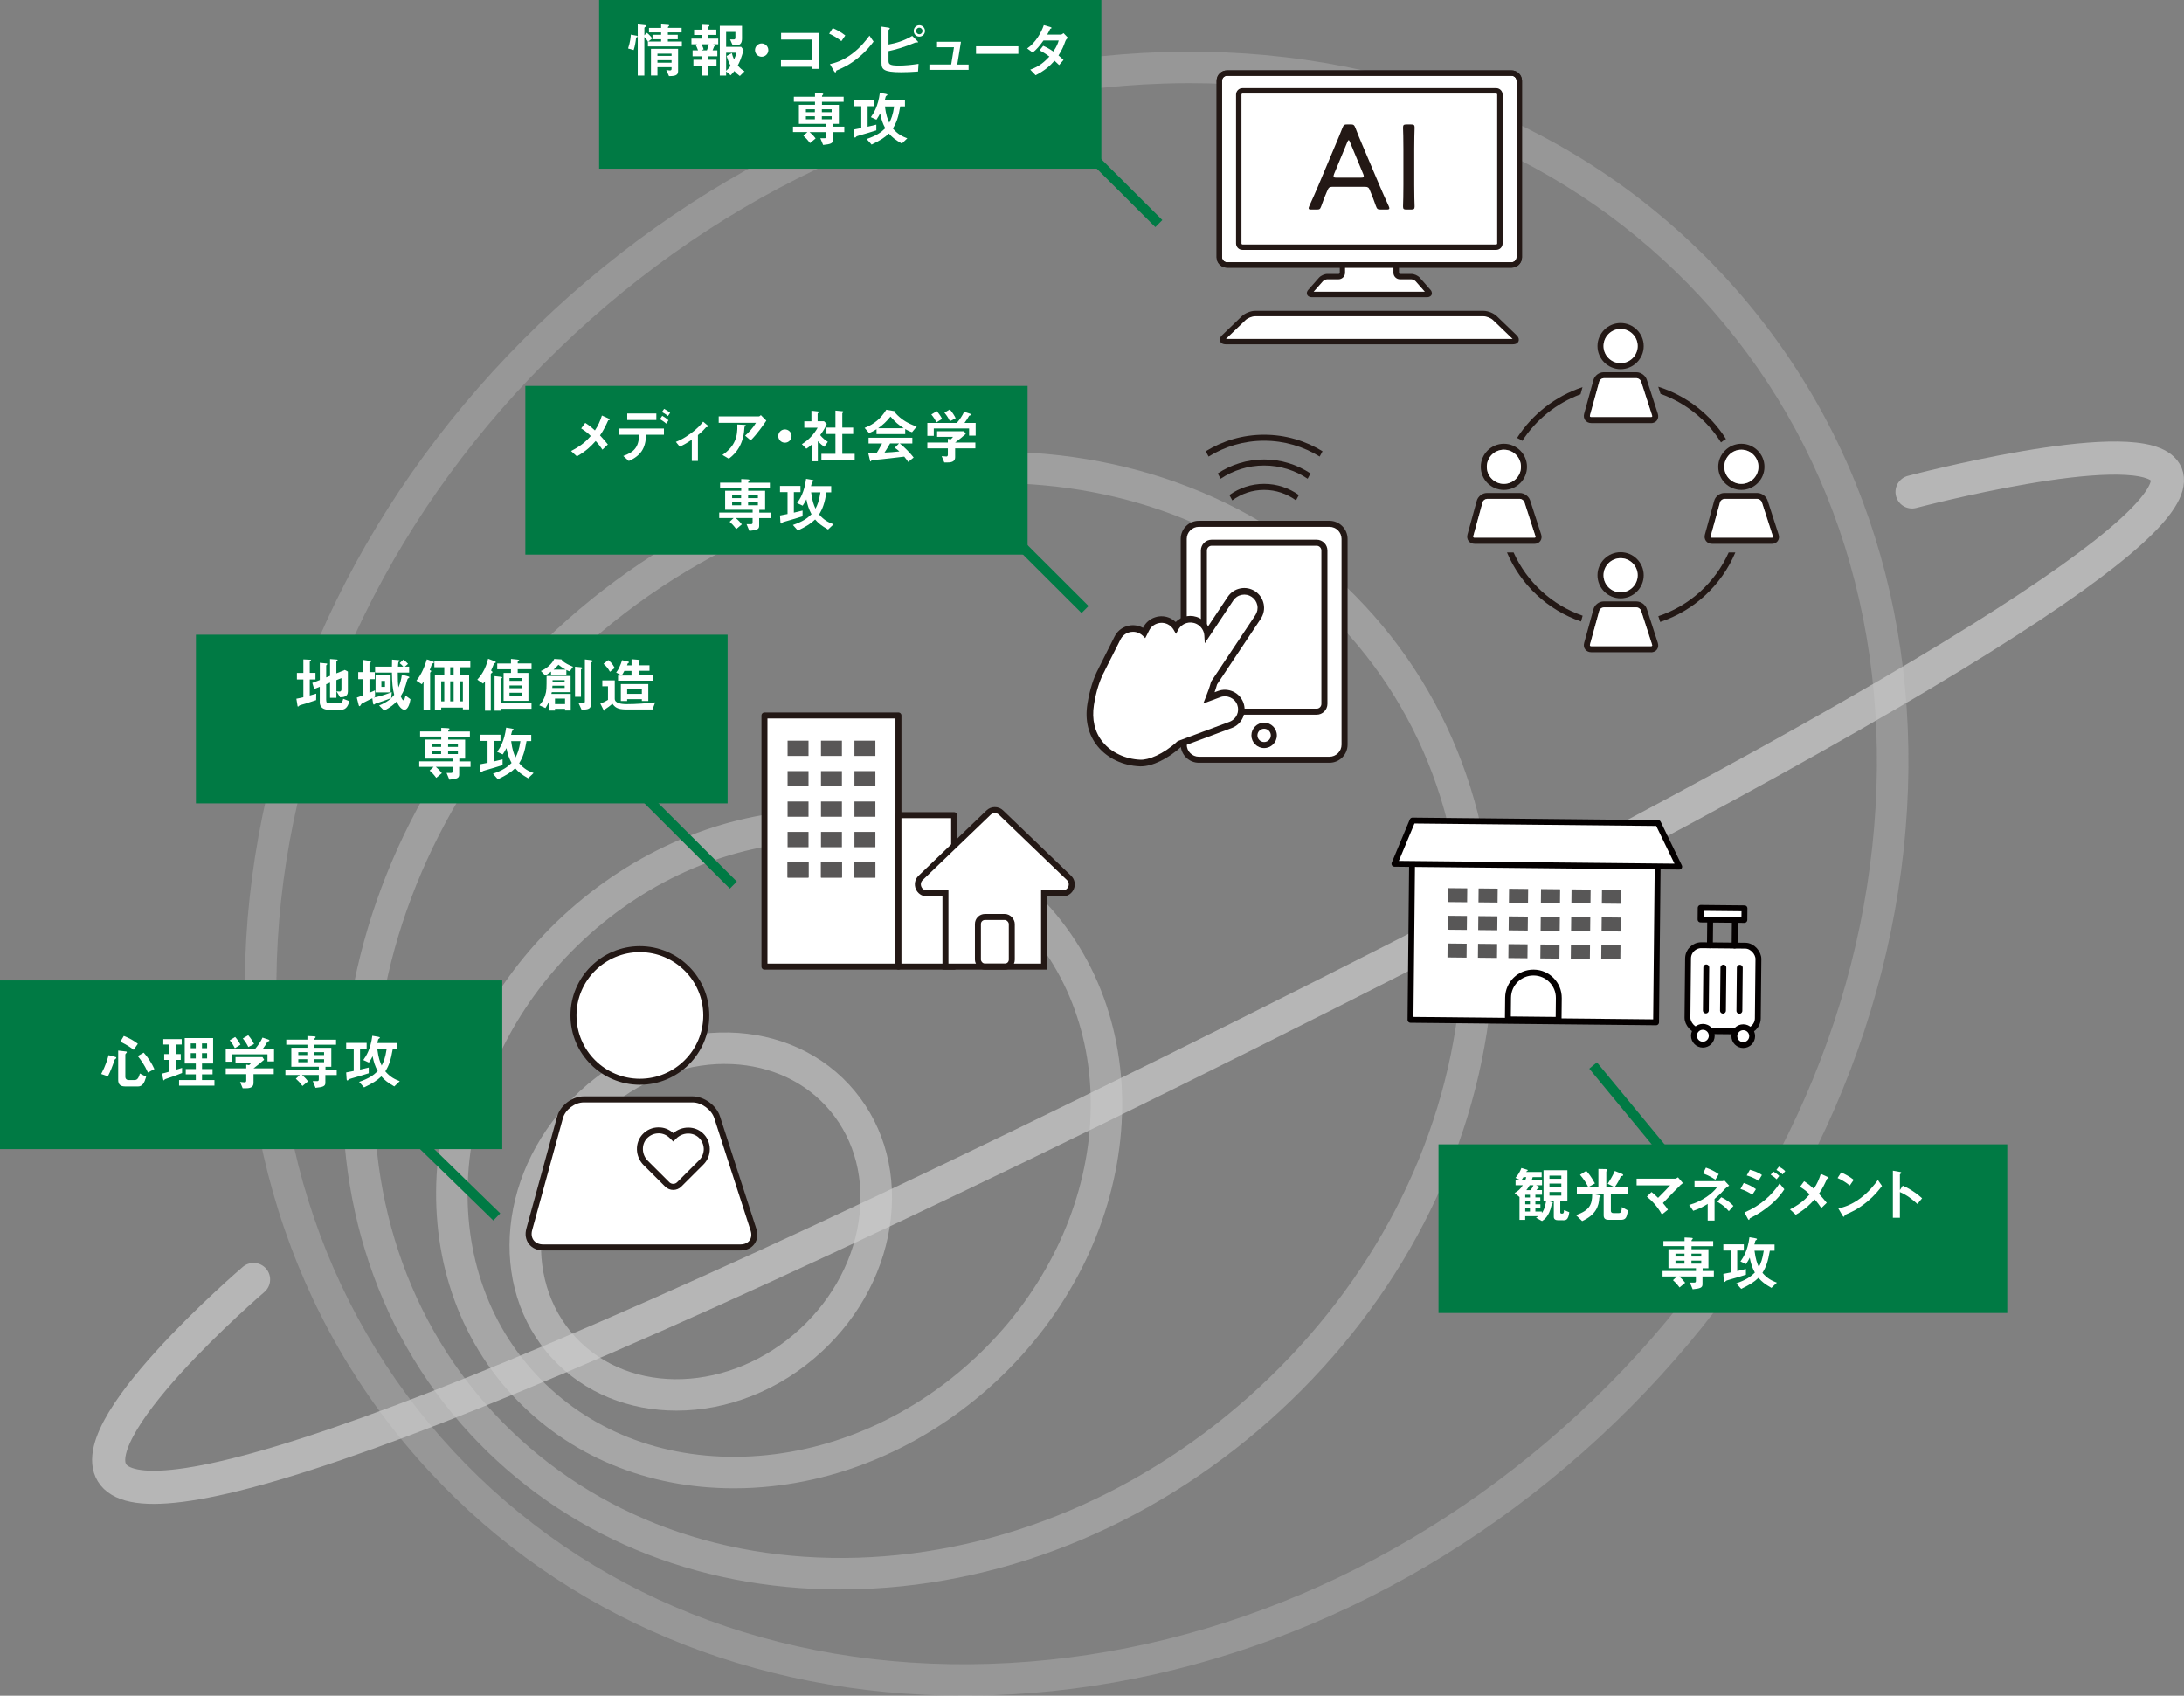 <?xml version="1.0" encoding="UTF-8"?>
<svg xmlns="http://www.w3.org/2000/svg" viewBox="0 0 532.04 413">
  <rect x="0" y="0" width="532.04" height="413" fill="#808080" stroke="none"/>
  <defs>
    <style>
      .cls-1 {
        fill: #585757;
      }

      .cls-2 {
        stroke: #040000;
        stroke-width: 1.43px;
      }

      .cls-2, .cls-3, .cls-4 {
        stroke-linecap: round;
        stroke-linejoin: round;
      }

      .cls-2, .cls-3, .cls-5, .cls-6 {
        fill: #fff;
      }

      .cls-3, .cls-7, .cls-6 {
        stroke: #231815;
        stroke-width: 1.46px;
      }

      .cls-8 {
        fill: #007a44;
      }

      .cls-4 {
        opacity: .7;
        stroke: #cdcdcd;
        stroke-width: 8.07px;
      }

      .cls-4, .cls-9, .cls-7 {
        fill: none;
      }

      .cls-10 {
        mix-blend-mode: multiply;
        opacity: .6;
      }

      .cls-10, .cls-11, .cls-12, .cls-13 {
        fill: #cdcdcd;
      }

      .cls-14 {
        isolation: isolate;
      }

      .cls-15 {
        fill: #231815;
      }

      .cls-9 {
        stroke: #007a44;
        stroke-width: 2.42px;
      }

      .cls-9, .cls-7, .cls-6 {
        stroke-miterlimit: 10;
      }

      .cls-16 {
        fill: #595757;
      }

      .cls-11 {
        opacity: .5;
      }

      .cls-12 {
        opacity: .3;
      }

      .cls-13 {
        opacity: .4;
      }
    </style>
  </defs>
  <g class="cls-14">
    <g id="_レイヤー_2" data-name="レイヤー 2">
      <g id="_内容" data-name="内容">
        <g>
          <path class="cls-12" d="M234.74,413c-51.32,0-97.28-19.2-130.01-54.46-34.09-36.73-49.69-86.45-43.91-140,5.76-53.35,32.07-104.13,74.08-142.99,42.01-38.86,94.73-61.19,148.45-62.87,53.86-1.7,102.39,17.62,136.48,54.36,34.09,36.73,49.69,86.45,43.91,140-5.76,53.35-32.07,104.13-74.08,142.99-42.01,38.86-94.73,61.19-148.45,62.87-2.16.07-4.33.1-6.48.1ZM289.82,20.26c-2.07,0-4.14.03-6.23.1-51.86,1.62-102.81,23.22-143.46,60.83-40.65,37.61-66.1,86.68-71.66,138.19-5.54,51.31,9.34,98.88,41.9,133.96,32.56,35.08,78.93,53.55,130.61,51.9,51.86-1.62,102.81-23.22,143.46-60.83h0c40.65-37.61,66.1-86.68,71.66-138.19,5.54-51.31-9.34-98.88-41.9-133.96-31.24-33.67-75.22-52-124.38-52Z"/>
          <path class="cls-13" d="M204.74,387.13c-35.55,0-67.41-13.31-90.1-37.76-48.65-52.42-39.33-140.3,20.77-195.9,60.1-55.6,148.58-58.2,197.23-5.78,23.64,25.47,34.45,59.92,30.45,97.02-3.98,36.89-22.17,72.01-51.21,98.88h0c-29.04,26.87-65.5,42.3-102.65,43.46-1.5.05-3,.07-4.48.07ZM242.47,117.67c-35.09,0-72.08,13.91-101.83,41.43-56.99,52.73-66.12,135.74-20.35,185.06,22.1,23.81,53.57,36.31,88.7,35.23,35.3-1.1,69.99-15.81,97.67-41.42h0c27.68-25.61,45.01-59.02,48.79-94.08,3.76-34.86-6.34-67.17-28.44-90.98-21.88-23.57-52.41-35.24-84.54-35.24Z"/>
          <path class="cls-11" d="M178.75,362.49c-21.24,0-40.28-7.97-53.86-22.59-29.05-31.3-23.56-83.7,12.23-116.82,17.27-15.97,38.95-25.15,61.07-25.84,22.32-.71,42.39,7.31,56.53,22.55,29.05,31.3,23.56,83.7-12.23,116.82-17.27,15.97-38.95,25.15-61.07,25.84-.89.03-1.79.04-2.67.04ZM200.85,204.88c-.8,0-1.61.01-2.42.04-20.26.63-40.17,9.08-56.08,23.8-32.69,30.24-37.99,77.78-11.82,105.97,12.61,13.58,30.53,20.71,50.66,20.09,20.26-.63,40.17-9.08,56.08-23.8h0c32.69-30.24,37.99-77.78,11.82-105.97-12.1-13.03-29.15-20.13-48.23-20.13Z"/>
          <path class="cls-10" d="M164.8,343.57c-11.44,0-22.36-4.19-30.21-12.65-16.24-17.5-13.25-46.72,6.65-65.14,19.91-18.42,49.32-19.17,65.56-1.67,7.94,8.55,11.57,20.09,10.23,32.49-1.32,12.2-7.31,23.8-16.89,32.65-10.29,9.52-23.12,14.32-35.35,14.32ZM176.6,259.12c-10.35,0-21.31,4.13-30.13,12.3-16.8,15.54-19.6,39.9-6.24,54.29,13.36,14.39,37.89,13.46,54.7-2.08h0c8.21-7.6,13.35-17.49,14.47-27.84,1.09-10.16-1.83-19.55-8.23-26.45-6.34-6.83-15.21-10.21-24.57-10.21Z"/>
          <g>
            <g>
              <path class="cls-5" d="M327.54,181.37c0,2.02-1.66,3.67-3.68,3.67h-31.81c-2.02,0-3.68-1.65-3.68-3.67v-50.12c0-2.02,1.66-3.67,3.68-3.67h31.81c2.02,0,3.68,1.65,3.68,3.67v50.12Z"/>
              <path class="cls-15" d="M323.86,185.78h-31.81c-2.43,0-4.42-1.98-4.42-4.41v-50.12c0-2.43,1.98-4.41,4.42-4.41h31.81c2.43,0,4.42,1.98,4.42,4.41v50.12c0,2.43-1.98,4.41-4.42,4.41ZM292.05,128.31c-1.62,0-2.95,1.32-2.95,2.94v50.12c0,1.62,1.32,2.94,2.95,2.94h31.81c1.62,0,2.95-1.32,2.95-2.94v-50.12c0-1.62-1.32-2.94-2.95-2.94h-31.81Z"/>
            </g>
            <g>
              <path class="cls-5" d="M295.17,132.19h25.58c1.04,0,1.89.85,1.89,1.89v37.36c0,1.05-.85,1.9-1.9,1.9h-25.57c-1.05,0-1.9-.85-1.9-1.9v-37.36c0-1.05.85-1.9,1.9-1.9Z"/>
              <path class="cls-15" d="M320.74,174.07h-25.57c-1.45,0-2.63-1.18-2.63-2.63v-37.36c0-1.45,1.18-2.63,2.63-2.63h25.57c1.45,0,2.63,1.18,2.63,2.63v37.36c0,1.45-1.18,2.63-2.63,2.63ZM295.17,132.92c-.64,0-1.16.52-1.16,1.16v37.36c0,.64.52,1.16,1.16,1.16h25.57c.64,0,1.16-.52,1.16-1.16v-37.36c0-.64-.52-1.16-1.16-1.16h-25.57Z"/>
            </g>
            <g>
              <circle class="cls-5" cx="307.95" cy="179.11" r="2.36"/>
              <path class="cls-15" d="M307.95,182.2c-1.71,0-3.1-1.39-3.1-3.09s1.39-3.09,3.1-3.09,3.1,1.39,3.1,3.09-1.39,3.09-3.1,3.09ZM307.95,177.49c-.9,0-1.63.73-1.63,1.62s.73,1.62,1.63,1.62,1.63-.73,1.63-1.62-.73-1.62-1.63-1.62Z"/>
            </g>
            <g>
              <path class="cls-15" d="M307.95,113.38c3.92,0,7.57,1.19,10.6,3.22l.7-1.29c-3.25-2.14-7.13-3.4-11.3-3.4s-8.06,1.25-11.3,3.4l.7,1.29c3.03-2.03,6.68-3.22,10.6-3.22Z"/>
              <path class="cls-15" d="M307.95,119.32c2.9,0,5.58.96,7.76,2.55l.7-1.3c-2.39-1.7-5.31-2.72-8.46-2.72s-6.07,1.01-8.46,2.72l.7,1.3c2.18-1.6,4.85-2.55,7.76-2.55Z"/>
              <path class="cls-15" d="M307.95,107.34c4.96,0,9.59,1.42,13.53,3.86l.7-1.29c-4.14-2.55-9.01-4.03-14.23-4.03s-10.09,1.48-14.23,4.03l.7,1.29c3.93-2.44,8.57-3.86,13.53-3.86Z"/>
            </g>
            <g>
              <path class="cls-15" d="M307.13,150.71c.71-1.07.97-2.36.71-3.62-.26-1.27-.99-2.35-2.06-3.07-1.07-.71-2.36-.97-3.63-.71-1.27.25-2.36.99-3.07,2.06l-4.77,7.16c-.49-.85-1.21-1.54-2.09-1.98-1.97-.99-4.3-.59-5.8.95-.36-.35-.77-.64-1.22-.87-1.19-.6-2.55-.7-3.82-.28-1.27.42-2.3,1.3-2.9,2.5l-.04.07c-.07-.04-.13-.07-.2-.11-1.19-.6-2.55-.7-3.82-.28-1.27.42-2.3,1.3-2.9,2.5l-3.74,7.43c-.04.08-.08.16-.08.19-1.3,2.36-2.24,5.32-2.8,8.8-.64,3.99.23,7.56,2.51,10.34,2.4,2.92,6.15,4.7,10.29,4.86.08,0,.16,0,.25,0,2.79,0,6.54-1.82,9.78-4.74l12.34-4.6c1.2-.45,2.16-1.34,2.69-2.51.53-1.17.58-2.47.13-3.68-.45-1.2-1.34-2.16-2.51-2.69-1.17-.53-2.48-.58-3.68-.13l-.82.3c.25-.7.44-1.33.6-1.9l10.65-15.99ZM305.49,149.62l-10.77,16.18-.1.25c-.26,1.03-.69,2.26-1.33,3.86l-.83,2.06,4.94-1.84c1.47-.55,3.11.2,3.66,1.67.27.71.24,1.48-.08,2.17-.31.69-.88,1.22-1.59,1.48l-12.63,4.71-.21.15c-3.4,3.11-6.83,4.43-8.76,4.35-3.53-.14-6.83-1.69-8.85-4.14-1.91-2.33-2.63-5.36-2.09-8.78.52-3.26,1.39-6,2.59-8.18l3.85-7.65c.36-.72.99-1.26,1.76-1.51.31-.1.63-.15.95-.15.47,0,.93.11,1.36.33.28.14.53.32.75.54l.96.93,1.17-2.31c.36-.72.99-1.26,1.76-1.51.77-.25,1.59-.19,2.32.17.54.27.98.69,1.27,1.21l.88,1.55.84-1.57c.78-1.45,2.56-2.01,4.03-1.27.96.48,1.6,1.46,1.66,2.54l.16,2.95,7.55-11.34c.42-.64,1.07-1.07,1.82-1.22.75-.15,1.51,0,2.15.42.64.42,1.07,1.07,1.22,1.82.15.75,0,1.51-.42,2.15Z"/>
              <path class="cls-5" d="M276,153.88c-.36,0-.72.06-1.07.17-.86.28-1.56.89-1.97,1.7l-3.75,7.43s-.04.08-.05.12l-.05.11c-1.21,2.19-2.09,4.98-2.62,8.28-.56,3.52.19,6.66,2.17,9.07,2.08,2.53,5.49,4.13,9.12,4.28,2,.08,5.55-1.27,9.02-4.45l.09-.08,12.63-4.71c.8-.3,1.44-.89,1.8-1.67.36-.78.39-1.65.09-2.45-.62-1.66-2.48-2.5-4.13-1.88l-4.16,1.55.52-1.29c.65-1.62,1.08-2.86,1.35-3.91l.08-.19,10.74-16.13c.48-.72.65-1.58.48-2.42-.17-.84-.66-1.57-1.38-2.05-.72-.48-1.58-.65-2.43-.48-.85.17-1.58.66-2.05,1.38l-6.94,10.42-.1-1.85c-.07-1.21-.78-2.3-1.86-2.85-1.66-.83-3.64-.21-4.52,1.43l-.53.98-.55-.97c-.33-.58-.83-1.05-1.43-1.36-.81-.41-1.73-.48-2.6-.19-.86.28-1.56.89-1.97,1.7l-.94,1.86-.6-.59c-.25-.24-.53-.44-.84-.6-.48-.24-1-.36-1.53-.36Z"/>
            </g>
          </g>
          <g>
            <g>
              <path class="cls-5" d="M341.06,67.38c-.52,0-.94-.42-.94-.94v-14.76c0-.51-.42-.94-.94-.94h-11.22c-.52,0-.94.42-.94.94v14.76c0,.51-.42.94-.94.94h-2.75c-.52,0-1.22.32-1.56.7l-2.59,2.94c-.34.39-.2.7.32.7h28.11c.52,0,.66-.32.32-.7l-2.59-2.94c-.34-.39-1.04-.7-1.56-.7h-2.75Z"/>
              <path class="cls-15" d="M347.63,72.38h-28.11c-.73,0-1-.42-1.08-.59-.08-.18-.22-.65.27-1.2l2.59-2.94c.47-.53,1.35-.93,2.05-.93h2.75c.15,0,.28-.13.28-.28v-14.76c0-.88.72-1.6,1.6-1.6h11.22c.88,0,1.6.72,1.6,1.6v14.76c0,.15.13.28.28.28h2.75c.7,0,1.59.4,2.05.93l2.59,2.94c.48.55.35,1.03.27,1.2-.08.18-.35.59-1.08.59ZM320.05,71.05h27.05s-2.24-2.54-2.24-2.54c-.22-.25-.73-.48-1.06-.48h-2.75c-.88,0-1.6-.72-1.6-1.6v-14.76c0-.15-.13-.28-.28-.28h-11.22c-.15,0-.28.13-.28.28v14.76c0,.88-.72,1.6-1.6,1.6h-2.75c-.33,0-.84.23-1.06.48l-2.24,2.54Z"/>
            </g>
            <g>
              <g>
                <path class="cls-5" d="M298.91,17.8h69.33c1.03,0,1.87.84,1.87,1.87v42.98c0,1.03-.84,1.87-1.87,1.87h-69.33c-1.03,0-1.87-.84-1.87-1.87V19.68c0-1.03.84-1.87,1.87-1.87Z"/>
                <path class="cls-5" d="M298.91,17.8h69.33c1.03,0,1.87.84,1.87,1.87v42.98c0,1.03-.84,1.87-1.87,1.87h-69.33c-1.03,0-1.87-.84-1.87-1.87V19.68c0-1.03.84-1.87,1.87-1.87Z"/>
              </g>
              <g>
                <path class="cls-15" d="M368.24,65.19h-69.33c-1.4,0-2.53-1.14-2.53-2.53V19.67c0-1.4,1.14-2.53,2.53-2.53h69.33c1.4,0,2.53,1.14,2.53,2.53v42.99c0,1.4-1.14,2.53-2.53,2.53ZM298.91,18.46c-.67,0-1.21.54-1.21,1.21v42.99c0,.67.54,1.21,1.21,1.21h69.33c.67,0,1.21-.54,1.21-1.21V19.67c0-.67-.54-1.21-1.21-1.21h-69.33Z"/>
                <path class="cls-15" d="M368.24,65.19h-69.33c-1.4,0-2.53-1.14-2.53-2.53V19.67c0-1.4,1.14-2.53,2.53-2.53h69.33c1.4,0,2.53,1.14,2.53,2.53v42.99c0,1.4-1.14,2.53-2.53,2.53ZM298.91,18.46c-.67,0-1.21.54-1.21,1.21v42.99c0,.67.54,1.21,1.21,1.21h69.33c.67,0,1.21-.54,1.21-1.21V19.67c0-.67-.54-1.21-1.21-1.21h-69.33Z"/>
              </g>
            </g>
            <g>
              <rect class="cls-5" x="301.77" y="22.13" width="63.62" height="38.07"/>
              <path class="cls-15" d="M364.48,60.86h-61.8c-.87,0-1.57-.7-1.57-1.57V23.04c0-.86.7-1.57,1.57-1.57h61.8c.87,0,1.57.7,1.57,1.57v36.25c0,.86-.7,1.57-1.57,1.57ZM302.68,22.79c-.13,0-.25.11-.25.25v36.25c0,.13.11.25.25.25h61.8c.13,0,.25-.11.25-.25V23.04c0-.13-.11-.25-.25-.25h-61.8Z"/>
            </g>
            <g>
              <path class="cls-15" d="M323.27,46.61c-.51,1.17-.9,2.15-1.41,3.62-.27.75-.42.81-1.2.81h-1.17c-.48,0-.69-.06-.69-.3,0-.12.03-.3.15-.54.87-1.85,1.53-3.47,2.22-5.03l4.23-10.05c.51-1.23,1.08-2.54,1.62-3.95.3-.75.45-.87,1.26-.87h.66c.81,0,.96.12,1.26.87.51,1.41,1.08,2.69,1.59,3.92l4.26,10.05c.72,1.65,1.38,3.2,2.25,5.06.12.27.15.42.15.54,0,.24-.21.3-.69.3h-1.35c-.81,0-.96-.12-1.23-.87-.51-1.47-.84-2.3-1.35-3.53l-.21-.51c-.15-.39-.39-.63-1.05-.63h-8.03c-.66,0-.87.24-1.05.63l-.21.48ZM324.98,42.43c-.09.21-.12.39-.12.51,0,.27.21.33.69.33h5.99c.48,0,.69-.06.69-.33,0-.12-.03-.3-.12-.51l-3.24-7.81c-.12-.33-.21-.48-.33-.48-.09,0-.21.15-.33.48l-3.24,7.81Z"/>
              <path class="cls-15" d="M342.69,51.04c-.72,0-.9-.12-.9-.75,0-.21.03-1.2.06-2.21.03-1.02.03-2.18.03-3.02v-8.77c0-.9,0-2.06-.03-3.11-.03-1.05-.06-1.91-.06-2.12,0-.63.18-.75.9-.75h1.02c.72,0,.9.12.9.75,0,.21-.03,1.11-.06,2.18-.03,1.02-.03,2.18-.03,3.05v8.77c0,.87,0,2.06.03,3.11.03,1.05.06,1.91.06,2.12,0,.63-.18.75-.9.75h-1.02Z"/>
            </g>
            <g>
              <path class="cls-5" d="M368.97,82.09c.63.61.43,1.11-.45,1.11h-69.89c-.88,0-1.08-.5-.45-1.11l4.8-4.62c.63-.61,1.87-1.11,2.74-1.11h55.7c.88,0,2.11.5,2.74,1.11l4.8,4.62Z"/>
              <path class="cls-15" d="M368.52,83.86h-69.89c-.96,0-1.29-.46-1.4-.74s-.19-.84.5-1.5l4.8-4.62c.75-.72,2.16-1.29,3.2-1.29h55.7c1.04,0,2.45.57,3.2,1.29l4.8,4.62c.69.67.61,1.23.5,1.5-.11.28-.44.74-1.4.74ZM298.68,82.54h69.8l-4.77-4.59c-.51-.49-1.58-.92-2.29-.92h-55.7c-.71,0-1.78.43-2.29.92l-4.77,4.59Z"/>
            </g>
          </g>
          <g>
            <g>
              <g>
                <path class="cls-15" d="M394.79,89.91c-3.11,0-5.63-2.52-5.63-5.62s2.53-5.62,5.63-5.62,5.63,2.52,5.63,5.62-2.53,5.62-5.63,5.62ZM394.79,80.12c-2.3,0-4.16,1.87-4.16,4.16s1.87,4.16,4.16,4.16,4.16-1.87,4.16-4.16-1.87-4.16-4.16-4.16Z"/>
                <path class="cls-15" d="M402.2,103.04h-14.56c-.59,0-1.12-.25-1.46-.68-.33-.43-.43-1.01-.27-1.58l2.27-8.25c.29-1.05,1.37-1.87,2.46-1.87h8.03c1.08,0,2.18.8,2.51,1.83l2.68,8.29c.18.57.11,1.15-.21,1.59-.32.44-.85.69-1.45.69ZM390.64,92.12c-.43,0-.93.38-1.04.79l-2.27,8.25c-.04.13-.03.24.02.3.05.07.15.1.29.1h14.56c.12,0,.22-.03.26-.09.04-.05.04-.16,0-.27l-2.68-8.29c-.14-.42-.67-.81-1.11-.81h-8.03Z"/>
              </g>
              <g>
                <path class="cls-15" d="M394.79,145.73c-3.11,0-5.63-2.52-5.63-5.62s2.53-5.62,5.63-5.62,5.63,2.52,5.63,5.62-2.53,5.62-5.63,5.62ZM394.79,135.95c-2.3,0-4.16,1.87-4.16,4.16s1.87,4.16,4.16,4.16,4.16-1.87,4.16-4.16-1.87-4.16-4.16-4.16Z"/>
                <path class="cls-15" d="M402.2,158.86h-14.56c-.59,0-1.13-.25-1.46-.68-.33-.43-.43-1.01-.27-1.58l2.27-8.25c.29-1.05,1.37-1.87,2.46-1.87h8.03c1.08,0,2.18.8,2.51,1.83l2.68,8.29c.18.57.11,1.15-.21,1.59-.32.44-.85.69-1.45.69ZM390.64,147.94c-.43,0-.93.38-1.04.79l-2.27,8.25c-.04.13-.03.24.02.3.05.07.15.1.29.1h14.56c.12,0,.22-.03.26-.09.04-.05.04-.16,0-.27l-2.68-8.29c-.14-.42-.67-.81-1.11-.81h-8.03Z"/>
              </g>
              <g>
                <path class="cls-15" d="M366.36,119.32c-3.11,0-5.63-2.52-5.63-5.62s2.53-5.62,5.63-5.62,5.63,2.52,5.63,5.62-2.53,5.62-5.63,5.62ZM366.36,109.53c-2.3,0-4.16,1.87-4.16,4.16s1.87,4.16,4.16,4.16,4.16-1.87,4.16-4.16-1.87-4.16-4.16-4.16Z"/>
                <path class="cls-15" d="M359.22,132.45c-.59,0-1.12-.25-1.46-.68-.33-.43-.43-1.01-.27-1.58l2.27-8.25c.29-1.05,1.37-1.87,2.46-1.87h8.03c1.08,0,2.18.8,2.51,1.82l2.68,8.29c.19.57.11,1.15-.21,1.59-.32.44-.85.69-1.45.69h-14.56ZM362.22,121.52c-.43,0-.93.38-1.04.79l-2.27,8.25c-.04.13-.03.24.02.3.05.07.15.1.29.1h14.56c.12,0,.22-.03.26-.09s.04-.16,0-.27h0s-2.68-8.29-2.68-8.29c-.14-.42-.67-.81-1.11-.81h-8.03Z"/>
              </g>
              <g>
                <g>
                  <path class="cls-15" d="M422.73,134.56h-1.61c-3.26,7.28-9.49,12.96-17.14,15.51l.46,1.41c8.26-2.75,14.94-8.96,18.3-16.91Z"/>
                  <g>
                    <g>
                      <path class="cls-15" d="M369.56,106.65c.45.2.88.45,1.28.73,3.35-5.17,8.32-9.18,14.19-11.35l.48-1.73c-6.62,2.18-12.23,6.6-15.94,12.35Z"/>
                      <path class="cls-15" d="M403.96,94.19l.56,1.73c6.14,2.19,11.32,6.39,14.73,11.83.38-.31.78-.59,1.21-.83-3.78-5.99-9.61-10.56-16.5-12.73Z"/>
                    </g>
                    <path class="cls-15" d="M385.15,151.38l.39-1.42c-7.5-2.6-13.6-8.23-16.82-15.41h-1.61c3.32,7.86,9.9,14.03,18.04,16.82Z"/>
                  </g>
                </g>
                <g>
                  <path class="cls-15" d="M424.21,119.32c-3.11,0-5.63-2.52-5.63-5.62s2.53-5.62,5.63-5.62,5.63,2.52,5.63,5.62-2.53,5.62-5.63,5.62ZM424.21,109.53c-2.3,0-4.16,1.87-4.16,4.16s1.87,4.16,4.16,4.16,4.16-1.87,4.16-4.16-1.87-4.16-4.16-4.16Z"/>
                  <path class="cls-15" d="M431.62,132.45h-14.56c-.59,0-1.12-.25-1.46-.68-.33-.43-.43-1.01-.27-1.58l2.27-8.25c.29-1.05,1.37-1.87,2.46-1.87h8.03c1.08,0,2.18.8,2.51,1.82l2.68,8.29c.19.57.11,1.15-.21,1.59-.32.44-.85.69-1.45.69ZM420.06,121.52c-.43,0-.93.38-1.04.79l-2.27,8.25c-.04.13-.03.24.02.3.05.07.15.1.29.1h14.56c.12,0,.22-.03.26-.09s.04-.16,0-.27h0s-2.68-8.29-2.68-8.29c-.14-.42-.67-.81-1.11-.81h-8.03Z"/>
                </g>
              </g>
            </g>
            <path class="cls-5" d="M394.79,80.12c-2.3,0-4.16,1.87-4.16,4.16s1.87,4.16,4.16,4.16,4.16-1.87,4.16-4.16-1.87-4.16-4.16-4.16Z"/>
            <path class="cls-5" d="M390.64,92.12c-.43,0-.93.38-1.04.79l-2.27,8.25c-.04.13-.03.24.02.3.05.07.15.1.29.1h14.56c.12,0,.22-.03.26-.09.04-.05.04-.16,0-.27l-2.68-8.29c-.14-.42-.67-.81-1.11-.81h-8.03Z"/>
            <path class="cls-5" d="M394.79,135.95c-2.3,0-4.16,1.87-4.16,4.16s1.87,4.16,4.16,4.16,4.16-1.87,4.16-4.16-1.87-4.16-4.16-4.16Z"/>
            <path class="cls-5" d="M390.64,147.94c-.43,0-.93.38-1.04.79l-2.27,8.25c-.04.13-.03.24.02.3.05.07.15.1.29.1h14.56c.12,0,.22-.03.26-.09.04-.05.04-.16,0-.27l-2.68-8.29c-.14-.42-.67-.81-1.11-.81h-8.03Z"/>
            <ellipse class="cls-5" cx="366.36" cy="113.69" rx="4.16" ry="4.16"/>
            <path class="cls-5" d="M362.22,121.52c-.43,0-.93.38-1.04.79l-2.27,8.25c-.04.13-.03.24.02.3.05.07.15.1.29.1h14.56c.12,0,.22-.03.26-.09s.04-.16,0-.27h0s-2.68-8.29-2.68-8.29c-.14-.42-.67-.81-1.11-.81h-8.03Z"/>
            <ellipse class="cls-5" cx="424.21" cy="113.69" rx="4.16" ry="4.16"/>
            <path class="cls-5" d="M420.06,121.52c-.43,0-.93.38-1.04.79l-2.27,8.25c-.04.13-.03.24.02.3.05.07.15.1.29.1h14.56c.12,0,.22-.03.26-.09s.04-.16,0-.27h0s-2.68-8.29-2.68-8.29c-.14-.42-.67-.81-1.11-.81h-8.03Z"/>
          </g>
          <g>
            <rect class="cls-3" x="186.23" y="174.26" width="32.64" height="61.17"/>
            <rect class="cls-3" x="218.87" y="198.54" width="13.57" height="36.89"/>
            <g>
              <rect class="cls-16" x="191.86" y="180.4" width="5.1" height="3.72"/>
              <rect class="cls-16" x="200" y="180.4" width="5.1" height="3.72"/>
              <rect class="cls-16" x="208.15" y="180.4" width="5.1" height="3.72"/>
            </g>
            <g>
              <rect class="cls-16" x="191.86" y="187.81" width="5.1" height="3.72"/>
              <rect class="cls-16" x="200" y="187.81" width="5.1" height="3.72"/>
              <rect class="cls-16" x="208.15" y="187.81" width="5.1" height="3.72"/>
            </g>
            <g>
              <rect class="cls-16" x="191.86" y="195.21" width="5.1" height="3.72"/>
              <rect class="cls-16" x="200" y="195.21" width="5.1" height="3.72"/>
              <rect class="cls-16" x="208.15" y="195.21" width="5.1" height="3.72"/>
            </g>
            <g>
              <rect class="cls-16" x="191.86" y="202.62" width="5.1" height="3.72"/>
              <rect class="cls-16" x="200" y="202.62" width="5.1" height="3.72"/>
              <rect class="cls-16" x="208.15" y="202.62" width="5.1" height="3.72"/>
            </g>
            <g>
              <rect class="cls-16" x="191.86" y="210.02" width="5.1" height="3.72"/>
              <rect class="cls-16" x="200" y="210.02" width="5.1" height="3.72"/>
              <rect class="cls-16" x="208.15" y="210.02" width="5.1" height="3.72"/>
            </g>
            <g>
              <rect class="cls-16" x="191.86" y="210.02" width="5.1" height="3.72"/>
              <rect class="cls-16" x="200" y="210.02" width="5.1" height="3.72"/>
              <rect class="cls-16" x="208.15" y="210.02" width="5.1" height="3.72"/>
            </g>
            <g>
              <path class="cls-6" d="M258.89,217.59c1.98,0,2.95-2.41,1.52-3.78l-7.07-6.79-9.47-9.1c-.85-.82-2.2-.82-3.05,0l-9.47,9.1-7.07,6.79c-1.43,1.37-.45,3.78,1.52,3.78h4.52v17.83h24.03v-17.83h4.52Z"/>
              <rect class="cls-7" x="238.23" y="223.34" width="8.25" height="12.09" rx="1.7" ry="1.7"/>
            </g>
          </g>
          <g>
            <line class="cls-9" x1="282.3" y1="54.46" x2="251.03" y2="23.25"/>
            <g>
              <rect class="cls-8" x="145.95" y="0" width="122.35" height="41.08"/>
              <g>
                <path class="cls-5" d="M154.96,9.13c-.09,1.1-.3,2.11-.59,3.06l-1.36-.39c.54-1.61.64-2.94.67-3.37l1.35.25c.28.04.29.13.29.2,0,.16-.17.22-.35.26ZM157.84,11.31v-1.17c-.19-.33-.36-.59-.87-1.14v9.4h-1.61V5.94l1.83.2c.1.01.25.04.25.17,0,.14-.12.19-.2.23-.12.06-.26.13-.26.29v1.77l.59-.61c.45.33.97.84,1.31,1.38l-.94.75h3.12v-.56h-2.1v-1.09h2.1v-.58h-2.96v-1.1h2.96v-.84l1.77.13c.07,0,.19.06.19.12,0,.07-.06.12-.1.16-.19.14-.22.2-.22.43h3.35v1.1h-3.35v.58h2.41v1.09h-2.41v.56h3.41v1.19h-8.25ZM162.98,18.54l-.68-1.51c.55.1.78.12.88.12.32,0,.42-.14.42-.38v-.41h-3.44v2.03h-1.58v-6.5h6.61v5.49c0,1.07-1,1.14-2.22,1.16ZM163.6,13.07h-3.44v.54h3.44v-.54ZM163.6,14.66h-3.44v.61h3.44v-.61Z"/>
                <path class="cls-5" d="M173.65,10.78l.49.1c.09.01.15.07.15.16,0,.1-.09.14-.31.26-.19.49-.3.75-.39.96h1.16v1.45h-2.25v.85h2.05v1.42h-2.05v2.42h-1.52v-2.42h-2.06v-1.42h2.06v-.85h-2.26v-1.45h1.33c-.23-.64-.35-.87-.58-1.33l.36-.14h-1.39v-1.38h2.54v-.9h-1.89v-1.29h1.89v-1.19l1.67.07c.13,0,.17.09.17.14,0,.07-.04.13-.09.16-.15.12-.23.19-.23.26v.55h2v1.29h-2v.9h2.47v1.38h-1.32ZM170.9,10.78c.29.58.42.91.51,1.23l-.57.25h1.36c.1-.23.2-.52.48-1.48h-1.78ZM180.24,18.51c-.59-.42-.93-.74-1.35-1.22-.28.38-.46.61-.91,1.04l-1.09-.93v1h-1.54V6.29h5.41v3.1c0,1.27-.55,1.67-1.61,1.67h-.65l-.64-1.45h.9c.23,0,.39-.13.39-.38v-1.46h-2.26v3.63h3.66l.59.75c-.52,1.94-.9,2.82-1.41,3.79.55.67.91,1,1.64,1.43l-1.13,1.13ZM176.89,12.85v4.39c.42-.36.7-.67,1.09-1.22-.49-.91-.73-1.56-.96-2.38l1.26-.71c.13.55.26.94.55,1.56.28-.62.42-1.06.57-1.65h-2.51Z"/>
                <path class="cls-5" d="M185.55,13.82c-.9,0-1.62-.72-1.62-1.62s.74-1.62,1.62-1.62,1.62.72,1.62,1.62-.73,1.62-1.62,1.62Z"/>
                <path class="cls-5" d="M197.84,16.77v-.51h-7.59v-1.59h7.59v-5.04h-7.56v-1.61h9.28v8.75h-1.73Z"/>
                <path class="cls-5" d="M204.96,10.02c-.83-.68-1.81-1.3-2.97-1.82l.88-1.36c.96.42,2.13,1.04,3.05,1.8l-.96,1.39ZM209.21,13.96c-2.29,1.85-3.67,2.46-5.47,3.23-.07.2-.1.45-.22.45-.09,0-.22-.09-.32-.28l-1.02-1.74c1.16-.28,3.06-.77,5.38-2.51,2.22-1.65,3.61-3.56,4.25-4.43l1,1.45c-.57.75-1.7,2.27-3.61,3.82Z"/>
                <path class="cls-5" d="M223.64,17.42c-1.49.12-2.84.17-4.16.17-4.28,0-4.74-.74-4.74-2.27V6.48l1.61.23c.32.04.43.16.43.25,0,.03-.03.06-.13.16-.14.12-.2.16-.2.22v3.5c1.81-.33,3.76-.88,5.77-2.1l1.2,1.19s.22.2.22.3c0,.09-.07.12-.13.12-.07,0-.19-.04-.39-.04-3.05,1.27-5.02,1.78-6.67,2.14v2.23c0,.84.04,1.29,2.47,1.29,1.62,0,3.23-.17,4.84-.42l-.12,1.88ZM223.95,8.92c-.77,0-1.36-.62-1.36-1.39s.61-1.39,1.36-1.39,1.38.61,1.38,1.39-.62,1.39-1.38,1.39ZM223.95,6.74c-.45,0-.78.36-.78.8s.33.8.78.8.78-.35.78-.8-.35-.8-.78-.8Z"/>
                <path class="cls-5" d="M226.41,17v-1.29h5.31l.68-4.21h-4.13v-1.33h5.83l-.9,5.55h2.76v1.29h-9.54Z"/>
                <path class="cls-5" d="M237.77,13.11v-1.84h10.31v1.84h-10.31Z"/>
                <path class="cls-5" d="M259.53,10.02c-.41,1.13-.7,1.96-1.67,3.48.36.3.71.61,1.22,1.1l-1.07,1.25c-.25-.23-.52-.52-1.13-1.06-1.12,1.25-2.16,2.26-4.6,3.53l-1.31-1.36c2.35-.81,3.58-2.04,4.67-3.19-.61-.45-1.29-.93-2.39-1.52l.88-1.09c.87.38,1.46.7,2.47,1.38.87-1.29,1.1-1.96,1.31-2.68h-3.71c-.96,1.33-1.67,2.19-2.63,2.94l-1.35-1c2.05-1.39,3.44-3.87,4.06-5.68l1.6.46c.09.03.29.12.29.22,0,.09-.13.14-.33.23-.17.35-.45.91-.74,1.4h3.34c.17,0,.43-.2.65-.35l1.07,1.12c-.26.22-.51.48-.62.81Z"/>
                <path class="cls-5" d="M202.91,32.17v1.91c0,.85-.57,1.03-2.39,1.22l-.68-1.64h1.09c.28,0,.38-.1.38-.45v-1.04h-4.1c.81.68,1.19,1.16,1.48,1.54l-1.36,1.14c-.74-.97-1.13-1.35-1.61-1.77l.96-.91h-3.5v-1.33h8.14v-.68h-6.7v-4.63h3.92v-.74h-5.15v-1.23h5.15v-.88l1.29.06c.71.03.71.1.71.17,0,.09-.04.16-.14.25-.16.13-.16.16-.16.41h5.28v1.23h-5.28v.74h4.12v4.63h-1.42v.68h2.74v1.33h-2.74ZM198.51,26.61h-2.19v.71h2.19v-.71ZM198.51,28.32h-2.19v.74h2.19v-.74ZM202.6,26.61h-2.39v.71h2.39v-.71ZM202.6,28.32h-2.39v.74h2.39v-.74Z"/>
                <path class="cls-5" d="M209.36,32.98c-.62.17-.7.22-.8.33-.13.16-.16.2-.25.2-.16,0-.22-.14-.23-.43l-.1-1.53c.71-.13,1.06-.19,1.84-.36v-5.33h-1.84v-1.51h4.99v1.51h-1.61v5c.67-.14,1.29-.29,2.12-.51v1.4c-1.36.45-2.48.75-4.12,1.23ZM219.7,34.97c-1.68-.98-2.31-1.49-3.16-2.45-1.07,1.01-1.96,1.59-4.21,2.69l-1.2-1.35c2.38-.84,3.44-1.55,4.53-2.62-.68-1.26-.97-2.22-1.25-3.63-.22.42-.43.87-.9,1.55l-1.36-.62c.74-1.06,1.76-2.65,2.19-5.91l1.36.23c.33.06.48.12.48.23,0,.1-.09.14-.17.2-.13.06-.2.12-.25.26-.07.23-.16.61-.22.84h4.92v1.52h-1.15c-.46,2.69-.91,3.94-1.8,5.39,1.2,1.39,2.25,1.91,3.52,2.39l-1.33,1.27ZM215.57,25.92c.29,2.16.62,3.01,1.06,3.97.48-.91.88-1.87,1.2-3.97h-2.26Z"/>
              </g>
            </g>
          </g>
          <g>
            <line class="cls-9" x1="264.33" y1="148.46" x2="233.06" y2="117.25"/>
            <g>
              <rect class="cls-8" x="127.98" y="94" width="122.35" height="41.08"/>
              <g>
                <path class="cls-5" d="M148.17,102.36c-.64,1.38-.99,2.2-2,3.69.65.7,1.19,1.29,1.91,2.2l-1.32,1.27c-.52-.78-.96-1.38-1.65-2.11-1.22,1.36-2.26,2.4-4.58,3.74l-1.41-1.3c2.84-1.48,3.9-2.66,4.79-3.66-.35-.36-.93-.96-2.33-1.85l.99-1.35c1.03.64,1.73,1.26,2.36,1.84.84-1.27,1.26-2.26,1.7-3.63l1.61.72c.07.03.3.16.3.29,0,.09-.22.13-.36.16Z"/>
                <path class="cls-5" d="M157.38,105.88c-.07,3.43-1.39,5.14-4.19,6.4l-1.36-1.22c2.55-.9,3.8-2.09,3.86-5.18h-4.84v-1.51h10.89v1.51h-4.35ZM152.8,102.29v-1.58h7.09v1.58h-7.09ZM162.3,103.17c-.65-.56-1.15-.85-1.52-1.09l.55-.81c.64.36,1.02.64,1.52,1.09l-.55.81ZM162.72,101.33c-.25-.23-.52-.46-1.47-.98l.54-.78c.96.54,1.23.77,1.46.98l-.54.78Z"/>
                <path class="cls-5" d="M171.99,104.07c-.35.41-.83.96-1.97,1.9v6.29h-1.49v-5.17c-1.1.75-1.9,1.23-2.94,1.69l-.94-1.16c.72-.29,1.74-.7,3.42-1.91,1.94-1.39,2.74-2.4,3.22-3.01l1.16.97c.06.04.1.09.1.14,0,.2-.43.25-.55.26Z"/>
                <path class="cls-5" d="M182.87,107.25l-1.35-1.14c.9-.83,1.87-1.81,2.64-3.13h-9.08v-1.56h9.76c.19,0,.42-.22.51-.32l1.33,1.35c-.71,1.04-2.23,3.26-3.81,4.81ZM181.59,103.72s-.2.19-.22.25c-.03.03-.09,1.04-.12,1.23-.49,4.14-2.94,5.95-3.71,6.52l-1.55-.91c3.06-2.11,3.74-4.42,3.63-7.43l1.7.09c.3.01.35.01.35.13,0,.04-.03.07-.07.13Z"/>
                <path class="cls-5" d="M191.21,107.82c-.9,0-1.62-.72-1.62-1.62s.74-1.62,1.62-1.62,1.62.72,1.62,1.62-.73,1.62-1.62,1.62Z"/>
                <path class="cls-5" d="M200.81,108.83c-.43-.32-.97-.72-1.58-1.39v4.92h-1.52v-4.05c-.49.43-.8.68-1.28.98l-1.09-1.11c1.6-.98,2.93-2.36,3.84-4.01h-3.25v-1.56h1.74v-2.58l1.68.19c.09.01.16.06.16.13,0,.06-.06.12-.1.14-.2.2-.23.23-.23.29v1.82h1.57l.65.65c-.22.55-.54,1.3-1.6,2.74.68.78,1.17,1.17,1.87,1.62l-.87,1.22ZM200.1,112.1v-1.56h3.42v-4.84h-2.19v-1.56h2.19v-4.14l1.78.17c.07,0,.16.06.16.13,0,.04-.03.1-.07.14-.12.12-.2.19-.2.25v3.45h2.65v1.56h-2.65v4.84h3.02v1.56h-8.11Z"/>
                <path class="cls-5" d="M222.19,105.27c-.74-.25-1.23-.52-1.67-.77v1.23h-6.99v-1.19c-.74.45-1.17.67-1.81.94l-1.1-1.27c2.47-.97,3.97-2.32,5.29-4.42l2.07.36c.12.01.22.09.22.19,0,.09-.06.16-.13.19.71.81,1.54,1.51,2.45,2.07.51.3,1.67.94,2.81,1.27l-1.15,1.39ZM221.24,112.51c-.15-.22-.32-.54-.96-1.29-1.99.25-5.25.61-5.67.65-.3.03-1.84.16-2.19.22-.07.01-.12.04-.15.1-.09.17-.13.22-.17.22s-.12-.06-.13-.13l-.46-1.9c.91,0,1.32-.01,2.05-.04.36-.58.67-1.09,1.32-2.33h-3.29v-1.4h10.66v1.4h-3.06c1.25.98,2.52,2.32,3.38,3.42l-1.32,1.09ZM216.93,101.46c-1.04,1.27-1.81,1.98-3,2.84h6.24c-1.23-.81-2.09-1.48-3.23-2.84ZM217.97,109.06l1.04-1.06h-2.18c-.68,1.2-1.1,1.84-1.36,2.23,1.22-.06,2.42-.13,3.63-.28-.2-.19-.55-.51-1.13-.9Z"/>
                <path class="cls-5" d="M236.08,106.09v-1.74h-8.6v1.81h-1.57v-3.16h7.19c.7-.84,1.33-1.72,1.77-2.72l1.44.48c.09.03.25.13.25.25,0,.06-.03.07-.06.09-.04.04-.36.12-.42.17-.3.56-.59,1.03-1.13,1.74h2.73v3.08h-1.6ZM232.68,109.18v2.19c0,1.01-.84,1.26-1.73,1.26h-.91l-.64-1.53c.17.01.99.09,1.16.09.25,0,.35-.22.35-.43v-1.56h-5v-1.42h5v-.9l.7.12c.32-.28.43-.43.55-.61h-3.87v-1.35h6.57l.41.64c-.65.59-1.8,1.53-2.58,2.1h4.92v1.42h-4.92ZM228.13,102.88c-.35-.71-.68-1.25-1.25-1.93l1.33-.81c.48.55.9,1.1,1.29,1.87l-1.38.87ZM231.42,102.59c-.36-.74-.74-1.35-1.35-2.09l1.32-.78c.68.8,1.09,1.46,1.42,2.13l-1.39.74Z"/>
                <path class="cls-5" d="M184.94,126.17v1.91c0,.85-.57,1.03-2.39,1.22l-.68-1.64h1.09c.28,0,.38-.1.38-.45v-1.04h-4.1c.81.68,1.19,1.16,1.48,1.54l-1.36,1.14c-.74-.97-1.13-1.35-1.61-1.77l.96-.91h-3.5v-1.33h8.14v-.68h-6.7v-4.63h3.92v-.74h-5.15v-1.23h5.15v-.88l1.29.06c.71.03.71.1.71.17,0,.09-.04.16-.14.25-.16.13-.16.16-.16.41h5.28v1.23h-5.28v.74h4.12v4.63h-1.42v.68h2.74v1.33h-2.74ZM180.54,120.61h-2.19v.71h2.19v-.71ZM180.54,122.32h-2.19v.74h2.19v-.74ZM184.63,120.61h-2.39v.71h2.39v-.71ZM184.63,122.32h-2.39v.74h2.39v-.74Z"/>
                <path class="cls-5" d="M191.39,126.98c-.62.17-.7.22-.8.33-.13.16-.16.2-.25.2-.16,0-.22-.14-.23-.43l-.1-1.53c.71-.13,1.06-.19,1.84-.36v-5.33h-1.84v-1.51h4.99v1.51h-1.61v5c.67-.14,1.29-.29,2.12-.51v1.4c-1.36.45-2.48.75-4.12,1.23ZM201.73,128.97c-1.68-.98-2.31-1.49-3.16-2.45-1.07,1.01-1.96,1.59-4.21,2.69l-1.2-1.35c2.38-.84,3.44-1.55,4.53-2.62-.68-1.26-.97-2.22-1.25-3.63-.22.42-.43.87-.9,1.55l-1.36-.62c.74-1.06,1.76-2.65,2.19-5.91l1.36.23c.33.06.48.12.48.23,0,.1-.09.14-.17.2-.13.06-.2.12-.25.26-.07.23-.16.61-.22.84h4.92v1.52h-1.15c-.46,2.69-.91,3.94-1.8,5.39,1.2,1.39,2.25,1.91,3.52,2.39l-1.33,1.27ZM197.6,119.92c.29,2.16.62,3.01,1.06,3.97.48-.91.88-1.87,1.2-3.97h-2.26Z"/>
              </g>
            </g>
          </g>
          <g>
            <line class="cls-9" x1="178.65" y1="215.57" x2="147.38" y2="184.35"/>
            <g>
              <rect class="cls-8" x="47.73" y="154.59" width="129.52" height="41.08"/>
              <g>
                <path class="cls-5" d="M77.03,170.51c-.87.3-1.76.59-2.64.87-.14.04-.84.23-.99.28-.33.1-.46.14-.57.26-.09.1-.14.17-.22.17-.06,0-.12-.04-.12-.1l-.29-1.81c.58-.1,1.22-.25,1.7-.36v-4.34h-1.57v-1.59h1.57v-3.29l1.71.09c.09,0,.17.04.17.13s-.12.14-.15.17c-.07.04-.17.1-.17.19v2.71h1.39v1.59h-1.39v3.92c.83-.23,1.12-.32,1.58-.46l-.03,1.58ZM83.17,172.86h-3.12c-1.19,0-2.15-.56-2.15-1.78v-3.82l-1.36.55-.46-1.48,1.83-.71v-4.19l1.64.16c.09.01.17.04.17.14,0,.07-.04.13-.1.17-.1.09-.16.14-.16.22v2.87l.94-.38v-4.1l1.68.13c.1.01.17.06.17.13,0,.06-.04.12-.09.16-.09.07-.22.16-.22.23v2.84l2.06-.83.75.39v4.87c0,1.29-1.1,1.38-1.91,1.39l-.87-1.46c.26.04.52.07.77.07.42,0,.44-.42.44-.52v-2.75l-1.23.49v4.3h-1.55v-3.69l-.94.38v3.79c0,.72.23.87.68.87h2.57c.62,0,.77-.55.9-1.11l1.52.59c-.26.83-.65,2.07-1.96,2.07Z"/>
                <path class="cls-5" d="M95.28,170.02c-1.32.54-2.8,1.01-3.03,1.09-.68.2-.75.23-.88.33-.19.14-.2.16-.29.16-.13,0-.17-.16-.19-.26l-.19-1.27c-1.15.59-1.51.75-2.32,1.16-.28.13-.33.17-.49.46-.13.23-.19.3-.29.3-.14,0-.2-.17-.22-.26l-.46-1.82c.35-.12.52-.17,1.51-.55v-3.94h-1.16v-1.72h1.16v-2.97l1.57.22c.06.01.35.06.35.25,0,.09-.03.12-.09.17-.22.22-.25.23-.25.3v2.03h1.29v1.72h-1.29v3.3c.38-.14.71-.29,1.35-.58v1.58c-.16.09-.2.1-.36.19,1-.2,2.16-.45,4.44-1.33l-.14,1.45ZM98.53,172.86c-.32,0-1.1-.22-1.89-2.01-.67.7-1.38,1.33-3.05,2.23l-1.23-1.25c2.03-.87,2.89-1.59,3.67-2.62-.38-1.52-.52-2.77-.55-5.4h-4.1v-1.45h4.1c.01-.49.03-1.69.03-1.71l1.6.13c.07,0,.25.03.25.14,0,.09-.07.14-.09.16-.12.1-.2.16-.22.22-.04.1-.09.88-.1,1.06h1.29c-.28-.33-.49-.54-.88-.84l.91-.87c.28.2.71.56,1.13,1.04l-.77.67h1.04v1.45h-2.77c0,1.87.03,2.53.17,3.61.48-1.14.67-1.94.83-3.1l1.54.43c.26.07.29.14.29.2,0,.1-.03.12-.25.25-.13.07-.19.14-.23.28-.59,2.04-.78,2.71-1.64,4.1.12.25.42.98.67.98.23,0,.44-.78.52-1.14l1.2.88c-.1.61-.48,2.56-1.48,2.56ZM91.49,168.64v-4.14h3.67v4.14h-3.67ZM93.78,165.84h-.87v1.45h.87v-1.45Z"/>
                <path class="cls-5" d="M105.48,161.55c-.19.07-.22.12-.28.22-.28.87-.39,1.14-.52,1.4.33.19.38.2.38.29,0,.07-.13.19-.14.2-.04.04-.14.13-.14.23v9.01h-1.6v-6.91c-.1.16-.17.28-.42.67l-1.32-.88c.71-.94,1.61-2.17,2.54-5.18l1.26.43c.33.12.49.17.49.3s-.16.19-.25.22ZM111.96,162.5v1.9h2.32v8.36h-1.52v-.42h-5.28v.51h-1.54v-8.44h2.29v-1.9h-2.42v-1.43h8.76v1.43h-2.61ZM108.23,165.94h-.75v4.88h.75v-4.88ZM110.51,162.5h-.83v1.9h.83v-1.9ZM110.51,165.94h-.83v4.88h.83v-4.88ZM112.76,165.94h-.8v4.88h.8v-4.88Z"/>
                <path class="cls-5" d="M120.61,161.48c-.2.06-.23.06-.28.13-.26.71-.35.94-.71,1.71.12.07.35.23.35.39,0,.07-.04.13-.22.23-.07.04-.19.12-.19.19v8.96h-1.42v-7.15c-.13.19-.31.41-.46.56l-1.41-.96c.88-.96,1.99-2.43,2.64-5.1l1.62.62c.1.04.25.12.25.23,0,.1-.09.14-.17.17ZM121.96,172.61v.48h-1.48v-8.41l1.47.16c.16.01.38.06.38.2,0,.07-.06.12-.13.17-.22.14-.23.16-.23.22v5.84h7.51v1.35h-7.51ZM126.12,163v.9h2.61v6.79h-6.05v-6.79h1.8v-.9h-3.35v-1.4h3.35v-1.12l1.54.16c.35.03.46.1.46.2,0,.13-.14.2-.36.32v.43h3.37v1.4h-3.37ZM127.25,165.15h-3.13v.68h3.13v-.68ZM127.25,166.94h-3.13v.68h3.13v-.68ZM127.25,168.72h-3.13v.71h3.13v-.71Z"/>
                <path class="cls-5" d="M137.65,173.06v-.42h-2.45v.42h-1.39v-2.49c-.19.55-.42,1.12-.94,1.88l-1.49-.67c.39-.45,1.03-1.16,1.42-2.42.36-1.13.35-1.64.35-4.72h5.85v3.94h-4.58c-.06.3-.07.36-.1.43h4.71v4.04h-1.36ZM138.8,163.52c-.25-.07-.49-.17-.83-.35v1.14h-3.73v-.74c-.7.54-1.12.78-1.41.96l-1.07-1.1c1.35-.56,2.73-1.74,3.26-2.94l1.58.1s.32.01.32.17c0,.03-.01.06-.03.09.73.67,1.76,1.17,2.71,1.54l-.81,1.13ZM137.55,167.01h-2.97c-.01.25-.01.28-.04.54h3.02v-.54ZM137.55,165.65h-2.94v.48h2.94v-.48ZM136.04,161.9c-.49.56-.74.8-1.19,1.19h2.96c-.86-.46-1.33-.83-1.77-1.19ZM137.65,170.14h-2.45v1.35h2.45v-1.35ZM141.76,162.87c-.22.16-.23.16-.23.22v6.63h-1.45v-7.34l1.41.13c.13.01.38.06.38.23,0,.04-.04.09-.1.13ZM144.19,161.23s-.17.12-.17.19v9.88c0,1.39-.73,1.52-2.34,1.55l-.77-1.68c.29.01.94.03,1.25.03.12,0,.32,0,.32-.38v-10.21l1.48.17c.1.01.41.06.41.25,0,.06-.04.12-.17.2Z"/>
                <path class="cls-5" d="M158.95,172.79h-6.47c-2.15,0-2.73-.61-3.28-1.39-.38.33-.83.67-.97.77-.13.1-.75.51-.81.56-.04.04-.13.36-.19.36-.04,0-.12-.01-.2-.17l-.78-1.55c.7-.26,1.42-.62,1.86-.91v-3.32h-1.38v-1.43h3.03v4.47c0,1.07,1.48,1.32,2.92,1.32,2.31,0,4.63-.19,6.92-.43l-.64,1.72ZM148.59,163.62c-.44-.81-.9-1.38-1.57-1.94l1.16-.91c.39.32.96.75,1.57,1.91l-1.16.94ZM150.56,165.82v-1.29h3.28v-1.13h-1.74c-.26.51-.44.81-.64,1.1l-1.36-.7c.51-.59,1.13-1.93,1.44-3.01l1.41.33c.22.06.29.12.29.2,0,.06-.04.1-.16.14s-.13.07-.16.13c-.04.14-.07.23-.17.46h1.1v-1.49l1.6.13c.13.01.38.03.38.14,0,.06-.25.26-.25.33v.88h2.64v1.33h-2.64v1.13h3.47v1.29h-8.47ZM156.36,170.73v-.45h-3.58v.45h-1.54v-4.13h6.69v4.13h-1.57ZM156.36,167.86h-3.58v1.13h3.58v-1.13Z"/>
                <path class="cls-5" d="M111.86,186.77v1.91c0,.85-.57,1.03-2.39,1.22l-.68-1.64h1.09c.28,0,.38-.1.38-.45v-1.04h-4.1c.81.68,1.19,1.16,1.48,1.54l-1.36,1.14c-.74-.97-1.13-1.35-1.61-1.77l.96-.91h-3.5v-1.33h8.14v-.68h-6.7v-4.63h3.92v-.74h-5.15v-1.23h5.15v-.88l1.29.06c.71.03.71.1.71.17,0,.09-.04.16-.14.25-.16.13-.16.16-.16.41h5.28v1.23h-5.28v.74h4.12v4.63h-1.42v.68h2.74v1.33h-2.74ZM107.46,181.21h-2.19v.71h2.19v-.71ZM107.46,182.92h-2.19v.74h2.19v-.74ZM111.55,181.21h-2.39v.71h2.39v-.71ZM111.55,182.92h-2.39v.74h2.39v-.74Z"/>
                <path class="cls-5" d="M118.31,187.58c-.62.17-.7.22-.8.33-.13.16-.16.2-.25.2-.16,0-.22-.14-.23-.43l-.1-1.53c.71-.13,1.06-.19,1.84-.36v-5.33h-1.84v-1.51h4.99v1.51h-1.61v5c.67-.14,1.29-.29,2.12-.51v1.4c-1.36.45-2.48.75-4.12,1.23ZM128.66,189.56c-1.68-.98-2.31-1.49-3.16-2.45-1.07,1.01-1.96,1.59-4.21,2.69l-1.2-1.35c2.38-.84,3.44-1.55,4.53-2.62-.68-1.26-.97-2.22-1.25-3.63-.22.42-.43.87-.9,1.55l-1.36-.62c.74-1.06,1.76-2.65,2.19-5.91l1.36.23c.33.06.48.12.48.23,0,.1-.09.14-.17.2-.13.06-.2.12-.25.26-.07.23-.16.61-.22.84h4.92v1.52h-1.15c-.46,2.69-.91,3.94-1.8,5.39,1.2,1.39,2.25,1.91,3.52,2.39l-1.33,1.27ZM124.52,180.51c.29,2.16.62,3.01,1.06,3.97.48-.91.88-1.87,1.2-3.97h-2.26Z"/>
              </g>
            </g>
          </g>
          <g>
            <line class="cls-9" x1="85.11" y1="261.43" x2="121.02" y2="296.39"/>
            <g>
              <rect class="cls-8" x="0" y="238.79" width="122.35" height="41.08"/>
              <g>
                <path class="cls-5" d="M28.21,257.84c-.23.16-.26.17-.32.35-.51,1.55-.93,2.61-1.6,3.95l-1.64-.56c1.07-2.01,1.52-3.56,1.8-4.59l1.71.45c.1.03.17.1.17.2,0,.07-.04.14-.13.2ZM33.56,264.61h-3.09c-1.16,0-1.68-.51-1.68-1.59v-7.15l1.89.22c.12.01.22.04.22.17,0,.09-.06.16-.17.26-.16.14-.2.25-.2.36v5.42c0,.48.33.75.78.75h1.48c.51,0,.94-.25,1.28-1.59l1.54.78c-.45,1.54-.9,2.38-2.03,2.38ZM32.56,255.69c-.49-.39-1.41-1.1-3.24-1.98l.84-1.4c1.29.51,2.34,1.07,3.42,1.91l-1.03,1.48ZM36.03,261.22c-.78-1.75-1.6-2.93-2.47-4.01l1.45-.83c1.07,1.19,1.93,2.53,2.6,4l-1.58.84Z"/>
                <path class="cls-5" d="M41.85,262.28c-.28.1-1.6.52-1.71.61-.03.03-.19.26-.25.26s-.1-.07-.14-.28l-.28-1.39c.67-.14,1.26-.32,1.76-.48v-2.85h-1.23v-1.42h1.23v-2.33h-1.45v-1.32h4.48v1.32h-1.46v2.33h1.23v1.42h-1.23v2.39c.54-.13.87-.23,1.55-.46v1.26c-.83.33-1.65.64-2.49.94ZM43.62,264.41v-1.35h4.08v-1.39h-2.45v-1.3h2.45v-1.35h-2.7v-6.2h6.92v6.2h-2.71v1.35h2.57v1.3h-2.57v1.39h3.03v1.35h-8.62ZM47.69,254.13h-1.23v1.16h1.23v-1.16ZM47.69,256.5h-1.23v1.29h1.23v-1.29ZM50.45,254.13h-1.25v1.16h1.25v-1.16ZM50.45,256.5h-1.25v1.29h1.25v-1.29Z"/>
                <path class="cls-5" d="M65.16,258.52v-1.74h-8.6v1.81h-1.57v-3.16h7.19c.7-.84,1.33-1.72,1.77-2.72l1.44.48c.09.03.25.13.25.25,0,.06-.03.07-.06.09-.04.04-.36.12-.42.17-.3.56-.59,1.03-1.13,1.74h2.73v3.08h-1.6ZM61.76,261.6v2.19c0,1.01-.84,1.26-1.73,1.26h-.91l-.64-1.53c.17.01.99.09,1.16.09.25,0,.35-.22.35-.43v-1.56h-5v-1.42h5v-.9l.7.12c.32-.28.43-.43.55-.61h-3.87v-1.35h6.57l.41.64c-.65.59-1.8,1.53-2.58,2.1h4.92v1.42h-4.92ZM57.21,255.3c-.35-.71-.68-1.25-1.25-1.93l1.33-.81c.48.55.9,1.1,1.29,1.87l-1.38.87ZM60.5,255.01c-.36-.74-.74-1.35-1.35-2.09l1.32-.78c.68.8,1.09,1.46,1.42,2.13l-1.39.74Z"/>
                <path class="cls-5" d="M79.26,261.82v1.91c0,.85-.57,1.03-2.39,1.22l-.68-1.64h1.09c.28,0,.38-.1.38-.45v-1.04h-4.1c.81.68,1.19,1.16,1.48,1.54l-1.36,1.14c-.74-.97-1.13-1.35-1.61-1.77l.96-.91h-3.5v-1.33h8.14v-.68h-6.7v-4.63h3.92v-.74h-5.15v-1.23h5.15v-.88l1.29.06c.71.03.71.1.71.17,0,.09-.04.16-.14.25-.16.13-.16.16-.16.41h5.28v1.23h-5.28v.74h4.12v4.63h-1.42v.68h2.74v1.33h-2.74ZM74.86,256.26h-2.19v.71h2.19v-.71ZM74.86,257.97h-2.19v.74h2.19v-.74ZM78.95,256.26h-2.39v.71h2.39v-.71ZM78.95,257.97h-2.39v.74h2.39v-.74Z"/>
                <path class="cls-5" d="M85.71,262.63c-.62.17-.7.22-.8.33-.13.16-.16.2-.25.2-.16,0-.22-.14-.23-.43l-.1-1.53c.71-.13,1.06-.19,1.84-.36v-5.33h-1.84v-1.51h4.99v1.51h-1.61v5c.67-.14,1.29-.29,2.12-.51v1.4c-1.36.45-2.48.75-4.12,1.23ZM96.06,264.61c-1.68-.98-2.31-1.49-3.16-2.45-1.07,1.01-1.96,1.59-4.21,2.69l-1.2-1.35c2.38-.84,3.44-1.55,4.53-2.62-.68-1.26-.97-2.22-1.25-3.63-.22.42-.43.87-.9,1.55l-1.36-.62c.74-1.06,1.76-2.65,2.19-5.91l1.36.23c.33.06.48.12.48.23,0,.1-.09.14-.17.2-.13.06-.2.12-.25.26-.07.23-.16.61-.22.84h4.92v1.52h-1.15c-.46,2.69-.91,3.94-1.8,5.39,1.2,1.39,2.25,1.91,3.52,2.39l-1.33,1.27ZM91.92,255.56c.29,2.16.62,3.01,1.06,3.97.48-.91.88-1.87,1.2-3.97h-2.26Z"/>
              </g>
            </g>
          </g>
          <g>
            <line class="cls-9" x1="416.07" y1="293.44" x2="388.09" y2="259.51"/>
            <g>
              <rect class="cls-8" x="350.43" y="278.71" width="138.56" height="41.08"/>
              <g>
                <path class="cls-5" d="M380.75,297.19h-1.2c-.45,0-1.03-.13-1.03-.81v-3.78h-1.06l.59.17c.09.03.23.07.23.2,0,.07-.01.09-.23.32-.04.04-.03.04-.09.28-.59,2.72-1.83,3.52-2.31,3.82l-1.47-.8c.29-.17.44-.26.58-.38h-3.21v.9h-1.39v-5.56l-1.19-.98c.86-.48,1.39-.96,2-1.9h-1.77v-1.2h1.29l-1.32-.59c.67-.72,1.13-1.53,1.45-2.4l1.38.41c.07.01.17.06.17.16,0,.07-.04.1-.14.14-.13.06-.17.09-.23.26h3.76v1.25h-2.19c-.1.39-.13.48-.23.78h2.51v1.2h-1.45l.57.26c.07.04.22.13.22.23,0,.09-.07.12-.16.14-.14.04-.17.07-.25.19-.07.1-.22.29-.29.36h1.35v1.13h-1.61v.65h1.2v.96h-1.2v.71h1.22v.97h-1.22v.8h1.57v.38c.74-.96.97-2.56,1.02-2.85h-.61v-7.6h5.82v7.6h-1.74v2.65c0,.2.13.32.29.32h.2c.22,0,.43-.09.43-.85l1.28.51c-.23,1.97-.9,1.97-1.54,1.97ZM371.13,286.7c-.17.28-.32.51-.52.78h.96c.15-.43.2-.65.23-.78h-.67ZM372.71,291h-1.15v.65h1.15v-.65ZM372.71,292.6h-1.15v.71h1.15v-.71ZM372.71,294.28h-1.15v.8h1.15v-.8ZM372.64,288.68c-.29.52-.54.85-.81,1.19h.99c.35-.38.57-.75.74-1.19h-.91ZM380.35,286.33h-2.89v.77h2.89v-.77ZM380.35,288.26h-2.89v.83h2.89v-.83ZM380.35,290.32h-2.89v.88h2.89v-.88Z"/>
                <path class="cls-5" d="M394.76,297.09h-2.92c-.77,0-1.17-.33-1.17-1.06v-5.2h-2.48l1.38.28c.16.03.36.09.36.25,0,.12-.12.17-.32.28-.1,2.2-.87,4.24-4.18,5.76l-1.52-1.45c3.26-1.13,3.96-2.49,3.96-5.11h-3.74v-1.67h5.25v-4.47l1.8.04c.12,0,.39.01.39.19,0,.06,0,.12-.12.22-.13.12-.14.17-.14.26v3.77h5.27v1.67h-4.16v4.05c0,.32.19.55.57.55h1.42c.57,0,.64-.65.68-1.46l1.52.84c-.36,1.71-.49,2.27-1.84,2.27ZM386.91,289.13c-.45-.91-1.02-1.85-2-3l1.51-.96c.58.61,1.19,1.39,2.12,3.06l-1.62.9ZM395.19,286.41c-.29.06-.33.13-.42.26-.42.94-.73,1.49-1.42,2.49l-1.7-.85c.51-.77,1.12-1.74,1.73-3.11l1.71.68c.12.04.33.17.33.33,0,.12-.07.16-.23.2Z"/>
                <path class="cls-5" d="M409.32,288.69c-.36.35-2.42,2.42-4.22,4.33.55.65.84,1.01,1.22,1.61l-1.47,1.17c-1.09-2-2.51-3.42-3.66-4.34l1.13-1.13c.55.43.97.81,1.6,1.42,1.13-1.13,1.96-1.98,2.94-3.04h-8.17v-1.64h9.4c.2,0,.44-.16.68-.32l1.2,1.4c-.29.22-.51.39-.67.54Z"/>
                <path class="cls-5" d="M420.29,289.48c-.67.75-1.23,1.38-2.61,2.53v5.26h-1.67v-4.05c-1.19.74-2,1.17-3.52,1.68l-1-1.43c3.22-.85,5.76-2.88,6.79-4.3h-5.48v-1.48h6.73c.22,0,.36-.1.52-.2l1.2,1.29c-.54.3-.86.59-.96.71ZM417.87,287.32c-.81-.54-1.62-1.01-3-1.53l.71-1.4c1.09.39,2.13.87,3.12,1.59l-.83,1.35ZM421.16,294.99c-.83-.97-1.57-1.55-2.81-2.29l.96-1.1c1.57.74,2.34,1.48,2.96,2.11l-1.1,1.27Z"/>
                <path class="cls-5" d="M426.88,290.98c-.91-.61-1.81-1.07-2.89-1.4l.8-1.46c1.1.35,2.06.83,2.97,1.51l-.88,1.36ZM431.32,293.44c-1.48,1.27-3.13,2.33-4.87,3.2-.19.1-.22.1-.25.22-.04.19-.07.26-.14.26-.13,0-.29-.3-.33-.39l-.77-1.42c4-1.71,6.77-4.32,8.56-7.08l1.16,1.43c-.46.71-1.38,2.1-3.35,3.78ZM428.36,287.59c-.96-.72-2.28-1.14-2.84-1.3l.77-1.39c.8.22,2.02.59,2.93,1.29l-.86,1.4ZM432.78,287.22c-.43-.45-.88-.78-1.42-1.09l.61-.8c.44.25.99.59,1.47,1.09l-.65.8ZM434.26,286.04c-.44-.45-1.06-.84-1.51-1.1l.61-.8c.26.14,1.02.56,1.54,1.1l-.64.8Z"/>
                <path class="cls-5" d="M445.1,287.07c-.64,1.38-.99,2.2-2,3.69.65.7,1.19,1.29,1.91,2.2l-1.32,1.27c-.52-.78-.96-1.38-1.65-2.11-1.22,1.36-2.26,2.4-4.58,3.74l-1.41-1.3c2.84-1.48,3.9-2.66,4.79-3.66-.35-.36-.93-.96-2.33-1.85l.99-1.35c1.03.64,1.73,1.26,2.36,1.84.84-1.27,1.26-2.26,1.7-3.63l1.61.72c.07.03.3.16.3.29,0,.09-.22.13-.36.16Z"/>
                <path class="cls-5" d="M450.62,288.74c-.83-.68-1.81-1.3-2.97-1.82l.88-1.36c.96.42,2.13,1.04,3.05,1.8l-.96,1.39ZM454.87,292.68c-2.29,1.85-3.67,2.46-5.47,3.23-.07.2-.1.45-.22.45-.09,0-.22-.09-.32-.28l-1.02-1.74c1.16-.28,3.06-.77,5.38-2.51,2.22-1.65,3.61-3.56,4.25-4.43l1,1.45c-.57.75-1.7,2.27-3.61,3.82Z"/>
                <path class="cls-5" d="M467.09,293.24c-1.07-1-2.52-2.17-4.26-2.9v6.26h-1.71v-11.47l1.74.3s.35.06.35.23c0,.09-.38.32-.38.39v3.81l.68-1.07c.74.32,1.22.51,2.47,1.32,1.15.75,1.68,1.23,2.26,1.74l-1.15,1.39Z"/>
                <path class="cls-5" d="M414.74,310.89v1.91c0,.85-.57,1.03-2.39,1.22l-.68-1.64h1.09c.28,0,.38-.1.38-.45v-1.04h-4.1c.81.68,1.19,1.16,1.48,1.54l-1.36,1.14c-.74-.97-1.13-1.35-1.61-1.77l.96-.91h-3.5v-1.33h8.14v-.68h-6.7v-4.63h3.92v-.74h-5.15v-1.23h5.15v-.88l1.29.06c.71.03.71.1.71.17,0,.09-.04.16-.14.25-.16.13-.16.16-.16.41h5.28v1.23h-5.28v.74h4.12v4.63h-1.42v.68h2.74v1.33h-2.74ZM410.35,305.33h-2.19v.71h2.19v-.71ZM410.35,307.03h-2.19v.74h2.19v-.74ZM414.44,305.33h-2.39v.71h2.39v-.71ZM414.44,307.03h-2.39v.74h2.39v-.74Z"/>
                <path class="cls-5" d="M421.2,311.7c-.62.17-.7.22-.8.33-.13.16-.16.2-.25.2-.16,0-.22-.14-.23-.43l-.1-1.53c.71-.13,1.06-.19,1.84-.36v-5.33h-1.84v-1.51h4.99v1.51h-1.61v5c.67-.14,1.29-.29,2.12-.51v1.4c-1.36.45-2.48.75-4.12,1.23ZM431.54,313.68c-1.68-.98-2.31-1.49-3.16-2.45-1.07,1.01-1.96,1.59-4.21,2.69l-1.2-1.35c2.38-.84,3.44-1.55,4.53-2.62-.68-1.26-.97-2.22-1.25-3.63-.22.42-.43.87-.9,1.55l-1.36-.62c.74-1.06,1.76-2.65,2.19-5.91l1.36.23c.33.06.48.12.48.23,0,.1-.09.14-.17.2-.13.06-.2.12-.25.26-.07.23-.16.61-.22.84h4.92v1.52h-1.15c-.46,2.69-.91,3.94-1.8,5.39,1.2,1.39,2.25,1.91,3.52,2.39l-1.33,1.27ZM427.41,304.63c.29,2.16.62,3.01,1.06,3.97.48-.91.88-1.87,1.2-3.97h-2.26Z"/>
              </g>
            </g>
          </g>
          <path class="cls-4" d="M61.77,311.63s-177.13,151.61,262.16-69.92c351.95-177.48,141.86-121.9,141.86-121.9"/>
          <g>
            <g>
              <rect class="cls-2" x="343.82" y="206.15" width="59.83" height="42.54" transform="translate(2.32 -3.77) rotate(.58)"/>
              <polygon class="cls-2" points="409.07 211.08 339.7 210.38 344.1 199.85 403.92 200.46 409.07 211.08"/>
              <path class="cls-2" d="M373.57,236.86h.01c3.41,0,6.17,2.77,6.17,6.17v5.3h-12.36v-5.3c0-3.41,2.77-6.17,6.17-6.17Z" transform="translate(2.47 -3.76) rotate(.58)"/>
              <g>
                <g>
                  <rect class="cls-1" x="375.4" y="216.56" width="4.65" height="3.39" transform="translate(2.22 -3.81) rotate(.58)"/>
                  <rect class="cls-1" x="382.82" y="216.63" width="4.65" height="3.39" transform="translate(2.23 -3.88) rotate(.58)"/>
                  <rect class="cls-1" x="390.24" y="216.71" width="4.65" height="3.39" transform="translate(2.23 -3.96) rotate(.58)"/>
                </g>
                <g>
                  <rect class="cls-1" x="375.33" y="223.3" width="4.65" height="3.39" transform="translate(2.29 -3.8) rotate(.58)"/>
                  <rect class="cls-1" x="382.75" y="223.38" width="4.65" height="3.39" transform="translate(2.29 -3.88) rotate(.58)"/>
                  <rect class="cls-1" x="390.17" y="223.45" width="4.65" height="3.39" transform="translate(2.3 -3.95) rotate(.58)"/>
                </g>
                <g>
                  <rect class="cls-1" x="375.26" y="230.05" width="4.65" height="3.39" transform="translate(2.36 -3.8) rotate(.58)"/>
                  <rect class="cls-1" x="382.68" y="230.12" width="4.65" height="3.39" transform="translate(2.36 -3.88) rotate(.58)"/>
                  <rect class="cls-1" x="390.1" y="230.2" width="4.65" height="3.39" transform="translate(2.36 -3.95) rotate(.58)"/>
                </g>
                <g>
                  <rect class="cls-1" x="352.77" y="216.33" width="4.65" height="3.39" transform="translate(2.22 -3.58) rotate(.58)"/>
                  <rect class="cls-1" x="360.19" y="216.4" width="4.65" height="3.39" transform="translate(2.22 -3.65) rotate(.58)"/>
                  <rect class="cls-1" x="367.61" y="216.48" width="4.65" height="3.39" transform="translate(2.22 -3.73) rotate(.58)"/>
                </g>
                <g>
                  <rect class="cls-1" x="352.7" y="223.07" width="4.65" height="3.39" transform="translate(2.29 -3.58) rotate(.58)"/>
                  <rect class="cls-1" x="360.12" y="223.15" width="4.65" height="3.39" transform="translate(2.29 -3.65) rotate(.58)"/>
                  <rect class="cls-1" x="367.54" y="223.22" width="4.65" height="3.39" transform="translate(2.29 -3.73) rotate(.58)"/>
                </g>
                <g>
                  <rect class="cls-1" x="352.63" y="229.82" width="4.65" height="3.39" transform="translate(2.36 -3.58) rotate(.58)"/>
                  <rect class="cls-1" x="360.05" y="229.89" width="4.65" height="3.39" transform="translate(2.36 -3.65) rotate(.58)"/>
                  <rect class="cls-1" x="367.47" y="229.97" width="4.65" height="3.39" transform="translate(2.36 -3.73) rotate(.58)"/>
                </g>
              </g>
            </g>
            <g>
              <g>
                <rect class="cls-2" x="411.16" y="230.26" width="17.14" height="20.9" rx="3.23" ry="3.23" transform="translate(2.45 -4.23) rotate(.58)"/>
                <line class="cls-2" x1="423.83" y1="235.7" x2="423.73" y2="246.19"/>
                <line class="cls-2" x1="419.83" y1="235.66" x2="419.73" y2="246.15"/>
                <line class="cls-2" x1="415.66" y1="235.62" x2="415.56" y2="246.11"/>
              </g>
              <line class="cls-2" x1="416.61" y1="224.31" x2="416.55" y2="230.22"/>
              <line class="cls-2" x1="422.62" y1="224.37" x2="422.56" y2="230.29"/>
              <rect class="cls-2" x="414.29" y="221.17" width="10.67" height="2.83" transform="translate(2.27 -4.23) rotate(.58)"/>
              <circle class="cls-2" cx="414.83" cy="252.26" r="2.17"/>
              <circle class="cls-2" cx="424.67" cy="252.36" r="2.17"/>
            </g>
          </g>
          <g>
            <g>
              <ellipse class="cls-5" cx="155.88" cy="247.31" rx="16.18" ry="16.15"/>
              <path class="cls-15" d="M155.88,264.2c-9.32,0-16.91-7.57-16.91-16.88s7.59-16.88,16.91-16.88,16.91,7.57,16.91,16.88-7.59,16.88-16.91,16.88ZM155.88,231.9c-8.51,0-15.44,6.92-15.44,15.42s6.93,15.42,15.44,15.42,15.44-6.92,15.44-15.42-6.93-15.42-15.44-15.42Z"/>
            </g>
            <g>
              <path class="cls-5" d="M183.54,299.47c.77,2.39-.65,4.35-3.17,4.35h-48.07c-2.52,0-4.03-1.98-3.37-4.41l7.48-27.24c.67-2.42,3.27-4.41,5.79-4.41h26.51c2.52,0,5.21,1.96,5.98,4.35l8.85,27.36Z"/>
              <path class="cls-15" d="M180.37,304.55h-48.07c-1.45,0-2.68-.56-3.46-1.58-.78-1.02-1-2.35-.61-3.75l7.48-27.24c.75-2.73,3.66-4.95,6.49-4.95h26.51c2.82,0,5.82,2.18,6.68,4.86l8.85,27.36c.45,1.39.29,2.71-.46,3.73-.74,1.02-1.95,1.58-3.41,1.58ZM142.2,268.5c-2.18,0-4.5,1.77-5.08,3.87l-7.48,27.24c-.26.95-.13,1.82.37,2.47.5.65,1.31,1.01,2.29,1.01h48.07c.98,0,1.77-.35,2.23-.98.46-.63.55-1.49.25-2.41l-8.85-27.36c-.67-2.08-3.09-3.84-5.28-3.84h-26.51Z"/>
            </g>
            <g>
              <path class="cls-5" d="M162.56,288.49l-5.24-5.23c-1.77-1.77-1.95-4.68-.23-6.51,1.78-1.89,4.76-1.92,6.58-.1l.35.35.21-.21c1.77-1.77,4.69-1.95,6.52-.23,1.89,1.78,1.92,4.75.1,6.57l-5.38,5.37c-.8.8-2.1.8-2.9,0Z"/>
              <path class="cls-15" d="M164.01,289.82c-.74,0-1.44-.29-1.97-.81l-5.24-5.23c-2.09-2.08-2.2-5.46-.25-7.53,1-1.06,2.34-1.65,3.79-1.67,1.38-.04,2.67.47,3.68,1.4,2.1-1.8,5.26-1.81,7.22.04,1.06.99,1.65,2.34,1.67,3.79.02,1.45-.53,2.81-1.56,3.83l-5.38,5.37c-.53.53-1.23.81-1.97.81ZM160.42,276.04s-.04,0-.06,0c-1.05.02-2.02.45-2.75,1.21-1.41,1.5-1.31,3.96.22,5.48l5.24,5.23c.5.5,1.37.5,1.86,0l5.38-5.37c.74-.74,1.14-1.73,1.13-2.77-.02-1.05-.45-2.02-1.21-2.74-1.5-1.41-3.96-1.31-5.49.22l-.73.73-.87-.87c-.73-.73-1.69-1.13-2.72-1.13Z"/>
            </g>
          </g>
        </g>
      </g>
    </g>
  </g>
</svg>